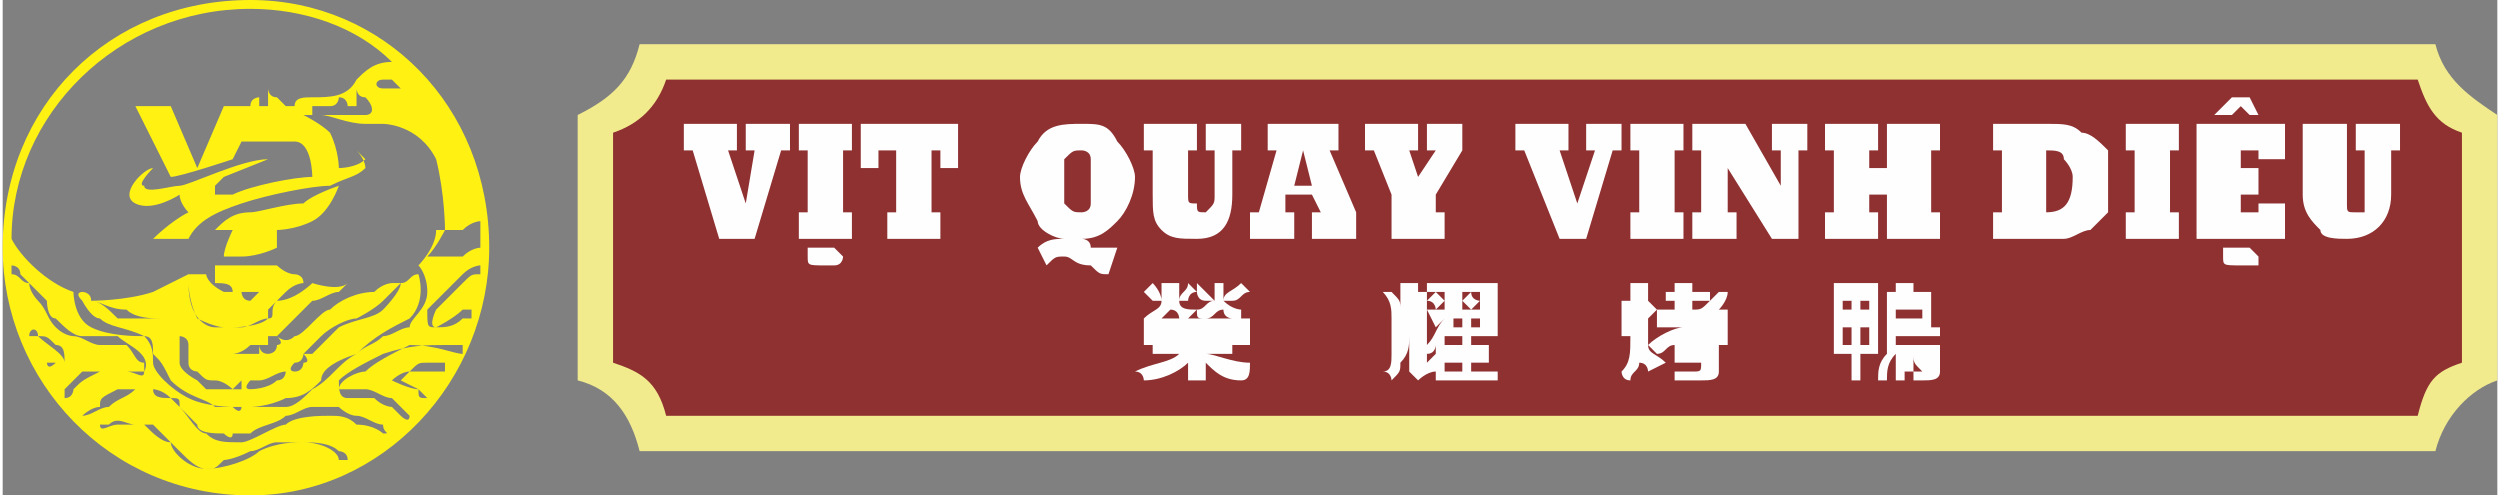 <?xml version="1.0" encoding="UTF-8"?>
<!DOCTYPE svg PUBLIC "-//W3C//DTD SVG 1.1//EN" "http://www.w3.org/Graphics/SVG/1.1/DTD/svg11.dtd">
<!-- Creator: CorelDRAW 2018 (64-Bit) -->
<svg xmlns="http://www.w3.org/2000/svg" xml:space="preserve" width="434px" height="86px" version="1.1" style="shape-rendering:geometricPrecision; text-rendering:geometricPrecision; image-rendering:optimizeQuality; fill-rule:evenodd; clip-rule:evenodd"
viewBox="0 0 2.82 0.56"
 xmlns:xlink="http://www.w3.org/1999/xlink">
 <rect x="0" y="0" width="2.82" height="0.56" fill="#808080" stroke="none"/>
 <defs>
  <style type="text/css">
   <![CDATA[
    .fil3 {fill:#FFF212}
    .fil1 {fill:#F1EB8D}
    .fil0 {fill:#8F3031}
    .fil2 {fill:#FEFEFE;fill-rule:nonzero}
   ]]>
  </style>
 </defs>
 <g id="Layer_x0020_1">
  <g id="_3021621522960">
   <path class="fil0" d="M0.73 0.08l2.02 0c-0.01,0 -0.01,0.01 -0.01,0.01 0,0.03 0.02,0.05 0.05,0.05 0,0 0.01,0 0.01,0l0 0.29c0,0 -0.01,0 -0.01,0 -0.03,0 -0.05,0.02 -0.05,0.05 0,0 0,0 0,0l-2.01 0c0,0 0,0 0,0 0,-0.03 -0.02,-0.07 -0.06,-0.07l0 -0.27c0.03,-0.01 0.06,-0.03 0.06,-0.06z"/>
   <path class="fil1" d="M0.72 0.05l2.03 0c0.01,0.04 0.04,0.06 0.07,0.08l0 0.3c-0.03,0.01 -0.06,0.04 -0.07,0.08l-2.03 0c-0.01,-0.04 -0.03,-0.07 -0.07,-0.08l0 -0.3c0.04,-0.02 0.06,-0.04 0.07,-0.08zm0.03 0.04l1.98 0c0.01,0.03 0.02,0.05 0.05,0.06l0 0.26c-0.03,0.01 -0.04,0.02 -0.05,0.06l-1.98 0c-0.01,-0.04 -0.03,-0.05 -0.06,-0.06l0 -0.26c0.03,-0.01 0.05,-0.03 0.06,-0.06z"/>
   <path class="fil2" d="M0.81 0.27l-0.03 -0.1 -0.01 0 0 -0.03 0.06 0 0 0.03 -0.01 0 0.02 0.06 0 0 0.01 -0.06 -0.01 0 0 -0.03 0.05 0 0 0.03 -0.01 0 -0.03 0.1 -0.04 0zm0.09 0l0 -0.03 0.01 0 0 -0.07 -0.01 0 0 -0.03 0.06 0 0 0.03 -0.01 0 0 0.07 0.01 0 0 0.03 -0.06 0zm0.03 0.01l0 0c0,0 0.01,0 0.01,0 0.01,0.01 0.01,0.01 0.01,0.01 0,0 0,0.01 -0.01,0.01 0,0 -0.01,0 -0.01,0 -0.02,0 -0.02,0 -0.02,-0.01 0,0 0,0 0,-0.01 0.01,0 0.01,0 0.02,0zm0.15 -0.14l0 0.05 -0.02 0 0 -0.02 -0.01 0 0 0.07 0.01 0 0 0.03 -0.06 0 0 -0.03 0.01 0 0 -0.07 -0.02 0 0 0.02 -0.02 0 0 -0.05 0.11 0zm0.14 0.13l0 0c0,0 0.01,0 0.01,0.01 0.01,0 0.02,0 0.02,0 0.01,0 0.01,0 0.01,0l-0.01 0.03c0,0 0,0 0,0 -0.01,0 -0.01,0 -0.02,-0.01 -0.02,0 -0.02,-0.01 -0.03,-0.01 -0.01,0 -0.01,0 -0.02,0.01l-0.01 -0.02c0.01,-0.01 0.02,-0.01 0.03,-0.01l0 0c-0.01,0 -0.03,-0.01 -0.03,-0.02 -0.01,-0.02 -0.02,-0.03 -0.02,-0.05 0,-0.01 0.01,-0.03 0.02,-0.04 0.01,-0.02 0.03,-0.02 0.05,-0.02 0.02,0 0.03,0 0.04,0.02 0.01,0.01 0.02,0.03 0.02,0.04 0,0.02 -0.01,0.04 -0.02,0.05 -0.01,0.01 -0.02,0.02 -0.04,0.02zm-0.02 -0.07c0,0.02 0,0.03 0,0.03 0.01,0.01 0.01,0.01 0.02,0.01 0,0 0.01,0 0.01,-0.01 0,0 0,-0.01 0,-0.03 0,-0.01 0,-0.02 0,-0.02 0,-0.01 -0.01,-0.01 -0.01,-0.01 -0.01,0 -0.01,0 -0.02,0.01 0,0 0,0.01 0,0.02zm0.09 -0.03l0 -0.03 0.06 0 0 0.03 -0.01 0 0 0.05c0,0.01 0,0.01 0.01,0.01 0,0.01 0,0.01 0.01,0.01 0,0 0,0 0,0 0.01,-0.01 0.01,-0.01 0.01,-0.02l0 -0.05 -0.01 0 0 -0.03 0.04 0 0 0.03 -0.01 0 0 0.05c0,0.03 -0.01,0.05 -0.04,0.05 -0.02,0 -0.03,0 -0.04,-0.01 -0.01,-0.01 -0.01,-0.02 -0.01,-0.04l0 -0.05 -0.01 0zm0.12 0.1l0 -0.03 0.01 0 0.02 -0.07 -0.01 0 0 -0.03 0.08 0 0 0.03 -0.01 0 0.03 0.07 0 0 0 0.03 -0.05 0 0 -0.03 0.01 0 -0.01 -0.02 -0.03 0 0 0.02 0.01 0 0 0.03 -0.05 0zm0.05 -0.06l0.02 0 -0.01 -0.04 0 0 -0.01 0.04zm0.11 0.06l0 -0.03 0 0 0 -0.02 -0.02 -0.05 -0.01 0 0 -0.03 0.06 0 0 0.03 -0.01 0 0.01 0.03 0.02 -0.03 -0.01 0 0 -0.03 0.04 0 0 0.03 0 0 -0.03 0.05 0 0.02 0.01 0 0 0.03 -0.06 0zm0.19 0l-0.04 -0.1 -0.01 0 0 -0.03 0.06 0 0 0.03 -0.01 0 0.02 0.06 0 0 0.02 -0.06 -0.01 0 0 -0.03 0.04 0 0 0.03 -0.01 0 -0.03 0.1 -0.03 0zm0.08 0l0 -0.03 0.01 0 0 -0.07 -0.01 0 0 -0.03 0.06 0 0 0.03 -0.01 0 0 0.07 0.01 0 0 0.03 -0.06 0zm0.07 0l0 -0.03 0.01 0 0 -0.07 -0.01 0 0 -0.03 0.06 0 0.04 0.07 0 0 0 -0.04 -0.01 0 0 -0.03 0.04 0 0 0.03 -0.01 0 0 0.1 -0.03 0 -0.05 -0.08 0 0 0 0.05 0.01 0 0 0.03 -0.05 0zm0.15 0l0 -0.03 0.01 0 0 -0.07 -0.01 0 0 -0.03 0.06 0 0 0.03 -0.01 0 0 0.02 0.02 0 0 -0.02 0 0 0 -0.03 0.06 0 0 0.03 -0.01 0 0 0.07 0.01 0 0 0.03 -0.06 0 0 -0.03 0 0 0 -0.02 -0.02 0 0 0.02 0.01 0 0 0.03 -0.06 0zm0.19 0l0 -0.03 0.01 0 0 -0.07 -0.01 0 0 -0.03 0.06 0c0.02,0 0.03,0 0.04,0.01 0.01,0 0.02,0.01 0.03,0.02 0,0.01 0,0.02 0,0.03 0,0.02 0,0.03 0,0.04 -0.01,0.01 -0.02,0.02 -0.02,0.02 -0.01,0 -0.02,0.01 -0.03,0.01 0,0 -0.01,0 -0.02,0l-0.06 0zm0.06 -0.03l0 0c0.02,0 0.03,-0.01 0.03,-0.04 0,-0.01 -0.01,-0.02 -0.01,-0.02 0,-0.01 -0.01,-0.01 -0.02,-0.01l0 0 0 0.07zm0.09 0.03l0 -0.03 0.01 0 0 -0.07 -0.01 0 0 -0.03 0.06 0 0 0.03 -0.01 0 0 0.07 0.01 0 0 0.03 -0.06 0zm0.08 0l0 -0.03 0 0 0 -0.07 0 0 0 -0.03 0.1 0 0 0.04 -0.03 0 0 -0.01 -0.02 0 0 0.02 0.02 0 0 0.03 -0.02 0 0 0.02 0.02 0 0 -0.01 0.03 0 0 0.04 -0.1 0zm0.02 -0.14l0.02 -0.02 0.02 0 0.01 0.02 -0.01 0 -0.01 -0.01 -0.01 0.01 -0.02 0zm0.03 0.15l0 0c0.01,0 0.01,0 0.01,0 0.01,0.01 0.01,0.01 0.01,0.01 0,0.01 0,0.01 0,0.01 -0.01,0 -0.01,0 -0.02,0 -0.02,0 -0.02,0 -0.02,-0.01 0,0 0,0 0,-0.01 0.01,0 0.01,0 0.02,0zm0.07 -0.11l0 -0.03 0.05 0 0 0.03 0 0 0 0.05c0,0.01 0,0.01 0,0.01 0,0.01 0,0.01 0.01,0.01 0,0 0.01,0 0.01,0 0,-0.01 0,-0.01 0,-0.02l0 -0.05 -0.01 0 0 -0.03 0.05 0 0 0.03 -0.01 0 0 0.05c0,0.03 -0.02,0.05 -0.05,0.05 -0.01,0 -0.03,0 -0.03,-0.01 -0.01,-0.01 -0.02,-0.02 -0.02,-0.04l0 -0.05 0 0z"/>
   <g>
    <path class="fil2" d="M2.14 0.32l0.02 0c0,0 0,0 0,0.01l0.02 0 0 0.04 -0.04 0 0 0 0.05 0 0 0.01 -0.05 0 0 0.01 0.05 0c0,0.01 0,0.02 0,0.03 0,0.01 -0.01,0.01 -0.02,0.01 0,0 -0.01,0 -0.01,0 0,0 0,-0.01 0,-0.01 0,0 0.01,0 0.01,0 0,0 0,0 0,0 0,-0.01 0,-0.02 0,-0.02l-0.03 0 0 0 -0.01 0 0 -0.07 0.01 0c0,-0.01 0,-0.01 0,-0.01zm-0.05 0.11l0 -0.03 -0.01 0 0 0 -0.01 0 0 -0.08 0.05 0 0 0.08 -0.01 0 0 0 -0.01 0 0 0.03 -0.01 0zm0.03 0c0,-0.01 0,-0.02 0.01,-0.03l0.01 0c-0.01,0.01 -0.01,0.02 -0.01,0.03l-0.01 0zm0.03 -0.03c0,0.01 0,0.02 0,0.03l-0.01 0c0,-0.01 0,-0.02 0,-0.03l0.01 0zm0.02 -0.04l0 -0.01 -0.03 0 0 0.01 0.03 0zm0 -0.02l-0.03 0 0 0 0.03 0 0 0zm-0.02 0.06l0.01 0c0,0.01 0,0.01 0,0.02l-0.01 0c0,-0.01 0,-0.01 0,-0.02zm-0.07 -0.01l0.01 0 0 -0.02 -0.01 0 0 0.02zm0.02 0l0.01 0 0 -0.02 -0.01 0 0 0.02zm-0.02 -0.04l0.01 0 0 -0.01 -0.01 0 0 0.01zm0.03 -0.01l-0.01 0 0 0.01 0.01 0 0 -0.01zm0.06 0.06c0,0 0,0.01 0,0.01l0 0.01c-0.01,-0.01 -0.01,-0.01 -0.01,-0.02l0.01 0z"/>
    <path class="fil2" d="M1.93 0.34l-0.02 0 0 0.01 0 0c0.01,0 0.01,0 0.02,-0.01zm0.01 -0.01l0.01 0c0,0.01 -0.01,0.02 -0.01,0.02l0.01 0 0 0.02 -0.03 0c0,0 0,0 -0.01,0l0.04 0 0 0.02 -0.04 0 -0.01 0 0.04 0c0,0.01 0,0.02 0,0.03 0,0.01 -0.01,0.01 -0.02,0.01 0,0 -0.01,0 -0.03,0 0,0 0,-0.01 0,-0.01 0.01,0 0.02,0 0.02,0 0.01,0 0.01,0 0.01,-0.01 0,0 0,0 0,0l-0.03 0 0 -0.02c-0.01,0 -0.01,0.01 -0.02,0.01 0,0 -0.01,-0.01 -0.01,-0.01 0.01,-0.01 0.03,-0.02 0.04,-0.02l-0.03 0 0 -0.02 0.02 0 0 -0.01 -0.01 0 0 -0.01 0.01 0 0 -0.01 0.02 0 0 0.01 0.02 0 0 0.01c0,0 0.01,-0.01 0.01,-0.01zm-0.08 0.01l0.01 0.01c0,0 -0.01,0.01 -0.01,0.01 0,0.02 0,0.02 0,0.03 0,0.01 0.01,0.01 0.02,0.02l-0.02 0.01c0,0 0,-0.01 -0.01,-0.01 0,0.01 -0.01,0.01 -0.01,0.02 -0.01,0 -0.01,-0.01 -0.01,-0.01 0.01,-0.01 0.01,-0.02 0.01,-0.04l-0.01 0c0,-0.02 0,-0.03 0,-0.04l0.01 0c0,0.01 0,0.02 0,0.03 0,0 0,0 0,-0.01 0,0 0,-0.02 0,-0.04l0.02 0c0,0.01 0,0.02 0,0.02 0,0 0,0 0,0z"/>
    <path class="fil2" d="M1.63 0.39l0.02 0 0 -0.01 -0.02 0 0 0.01zm0 0.01l0.02 0 0 0 -0.02 0 0 0zm0 0.02l0.02 0 0 -0.01 -0.02 0 0 0.01zm0 -0.06l0 0 0 0 -0.01 0.01 -0.01 -0.02c0.01,0 0.02,0 0.02,0l0 -0.01 -0.01 0.01c0,0 0,-0.01 -0.01,-0.01l0.01 -0.01c0.01,0.01 0.01,0.01 0.01,0.01l0 -0.01 -0.02 0c0,0.01 0,0.02 0,0.03l-0.01 0 0 0 0.01 0 0 0.02 0 0 0 0.03c0,0 0,0 0.01,-0.01 0,0.01 0,0.01 0,0.02 -0.01,0 -0.02,0.01 -0.02,0.01l-0.01 -0.01c0,0 0,-0.01 0,-0.01l0 -0.03 0 0c0,0.01 0,0.02 -0.01,0.03 0,0.01 0,0.01 -0.01,0.02 0,0 0,-0.01 -0.01,-0.01 0.01,0 0.01,-0.01 0.01,-0.02 0,0 0,-0.01 0,-0.02l0 0 0 -0.02 0.01 0 0 0 -0.01 0c0,-0.01 0,-0.02 -0.01,-0.03l0.01 0c0.01,0.01 0.01,0.01 0.01,0.02l0 -0.03 0.02 0 0 0.03c0,-0.01 0,-0.01 0,-0.02l0.01 0 0 -0.01 0.04 0 0 0.04 -0.01 0 0 0.01c0,0 0,0 0,0l0.01 0c0,0 0,0 0,0l0 -0.01 0 -0.01c0,0 0.01,0 0.01,0 0,0 -0.01,-0.01 -0.01,-0.01l0.01 -0.01c0,0.01 0.01,0.01 0.01,0.01l-0.01 0.01c0.01,0 0.01,0 0.01,0l0 -0.02 -0.02 0 0 -0.01 0.04 0 0 0.05 -0.02 0 0 -0.01c0,0 -0.01,0 -0.01,0l0 0c0,0.01 0,0.01 0,0.01l0.03 0 0 0.01 -0.03 0 0 0.01 0.02 0 0 0.01 -0.02 0 0 0 0.02 0 0 0.01 -0.02 0 0 0.01 0.03 0 0 0.01 -0.06 0 0 0 -0.01 0 0 -0.04c0,0 0,0.01 -0.01,0.01 0,-0.01 0,-0.01 0,-0.01 0.01,-0.01 0.01,-0.02 0.02,-0.03z"/>
    <path class="fil2" d="M1.37 0.32l0.01 0c0,0.01 0,0.01 0,0.02 0.01,0.01 0.02,0.01 0.02,0.01l0 0.01 0.01 0 0 0.03 -0.02 0 0 0.01 -0.03 0c0.01,0 0.03,0.01 0.05,0.01 0,0.01 0,0.02 -0.01,0.02 -0.02,0 -0.03,-0.01 -0.04,-0.02l0 0.02 -0.02 0 0 -0.02c-0.01,0.01 -0.03,0.02 -0.05,0.02 0,0 0,-0.01 -0.01,-0.01 0.02,-0.01 0.04,-0.01 0.05,-0.02l-0.03 0 0 -0.01 -0.01 0 0 -0.03 0.01 0c-0.01,0 -0.01,0 -0.01,0 0.01,-0.01 0.02,-0.01 0.02,-0.02 0,0 0,-0.01 0,-0.02l0.02 0c0,0.01 0,0.01 0,0.02 0,0.01 0.01,0.01 0.02,0.01l-0.01 0.01 0.02 0c-0.01,0 -0.01,0 -0.01,-0.01 0.01,0 0.01,-0.01 0.02,-0.01 0,-0.01 0,-0.01 0,-0.02zm-0.03 0.06l0.02 0 0 0 0.03 0 0 0 -0.09 0 0 0 0.04 0 0 0zm-0.01 -0.04c0,-0.01 0.01,-0.01 0.01,-0.02l0.01 0.01 0 -0.01c0.01,0.01 0.01,0.01 0.02,0.02l-0.01 0c-0.01,0 -0.01,-0.01 -0.01,-0.01 -0.01,0 -0.01,0.01 -0.01,0.01l-0.01 0zm0.05 0c0,-0.01 0.01,-0.01 0.02,-0.02l0.01 0.01c-0.01,0 -0.01,0.01 -0.02,0.01l-0.01 0zm-0.09 -0.01l0.01 -0.01c0,0 0.01,0.01 0.01,0.02l-0.01 0c0,0 -0.01,-0.01 -0.01,-0.01zm0.09 0.02c-0.01,0 -0.01,0.01 -0.02,0.01l0.03 0c0,0 -0.01,0 -0.01,-0.01zm-0.06 0c0,0 -0.01,0.01 -0.01,0.01l0.02 0c0,0 0,-0.01 -0.01,-0.01z"/>
   </g>
  </g>
  <path class="fil3" d="M0.28 0c0.15,0 0.27,0.12 0.27,0.28 0,0.15 -0.12,0.28 -0.27,0.28 -0.16,0 -0.28,-0.13 -0.28,-0.28 0,-0.16 0.12,-0.28 0.28,-0.28zm-0.27 0.27c0.01,0.02 0.04,0.05 0.07,0.06 0,0 0,0.03 0.02,0.04 0.02,0.01 0.05,0.01 0.06,0.01 0.01,0.01 0.01,0.02 0.01,0.03 0,0.01 0.02,0.03 0.04,0.04 0.02,0.01 0.05,0.01 0.05,0.01 0.01,0.01 0.01,0 0.01,0l0 0c0,0 -0.01,0 -0.03,0 -0.01,-0.01 -0.03,-0.01 -0.05,-0.03 -0.01,-0.02 -0.01,-0.02 -0.02,-0.03 0,-0.01 0,-0.02 -0.01,-0.02 -0.02,-0.01 -0.04,-0.01 -0.05,-0.02 -0.01,0 -0.02,-0.02 -0.02,-0.02 -0.01,-0.01 0,-0.01 0,-0.01 0,0 0.01,0 0.01,0.01 0.01,0 0.02,0.01 0.03,0.02 0.01,0 0.03,0 0.05,0 0.01,0.01 0.02,0.02 0.02,0.02 0,0 -0.01,-0.01 -0.02,-0.02 -0.01,0 -0.03,0 -0.04,-0.01 -0.02,0 -0.03,-0.01 -0.04,-0.01 0,0 0.04,0 0.07,-0.01l0 0 0.04 -0.02c0,0 -0.01,-0.01 -0.01,-0.01 0,0 0.01,0.01 0.01,0.01 0,0 0.01,0 0.02,0 0,0 0,0.01 0.02,0.02 0.01,0 0.01,0 0.01,0 0,-0.01 -0.01,-0.01 -0.02,-0.01 0,-0.01 0,-0.02 0,-0.02 0,0 0.01,0 0.04,0 0.02,0 0.03,0 0.03,0 0,0 0.01,0.01 0.02,0.01 0,0 0.01,0 0.01,0.01 0,0 -0.01,0 -0.02,0.01 -0.01,0.01 -0.02,0.02 -0.02,0.02 0,0 0,0 0,0.01 -0.01,0 -0.02,0.01 -0.03,0.01 0,0 -0.01,0 -0.01,0 0,0 0.03,0 0.04,-0.01 0.01,0 0,-0.01 0.01,-0.02 0.02,0 0.04,-0.02 0.04,-0.02 0,0 0.03,0.01 0.04,0 0,0 -0.01,0.01 -0.01,0.01 -0.01,0 -0.02,0.01 -0.03,0.01 -0.01,0.01 -0.02,0.02 -0.03,0.03 0,0 -0.01,0.01 -0.01,0.01 0,0 0.01,0.01 0.02,0 0.01,0 0.03,-0.03 0.04,-0.03 0.01,-0.01 0.03,-0.02 0.05,-0.02 0.01,-0.01 0.02,-0.01 0.02,-0.01 0.01,0 0.01,0 0.01,0 0,0 -0.01,0.01 -0.02,0.02 -0.01,0.01 -0.03,0.02 -0.03,0.02 -0.01,0 -0.03,0.01 -0.04,0.02 -0.01,0.01 -0.02,0.02 -0.02,0.02l0.01 0c0,0 0.02,-0.02 0.03,-0.03 0.02,-0.01 0.04,-0.01 0.05,-0.02 0,0 0.02,-0.02 0.02,-0.03 0.01,0 0.01,-0.01 0.02,-0.01 0,0 0.01,0.03 -0.01,0.05 -0.02,0.01 -0.04,0.02 -0.06,0.04 -0.03,0.01 -0.04,0.02 -0.04,0.03 -0.01,0.01 -0.02,0.02 -0.04,0.02 -0.02,0.01 -0.04,0.01 -0.04,0.01l0 0c0,0 0.02,0 0.04,0 0.01,0 0.02,-0.01 0.03,-0.02 0.02,-0.01 0.03,-0.03 0.05,-0.04 0.01,-0.01 0.02,-0.01 0.03,-0.02 0.01,0 0.02,-0.01 0.03,-0.01 0,-0.01 0.02,-0.02 0.02,-0.04 0,-0.02 -0.01,-0.03 -0.01,-0.03 0,0 0.02,-0.02 0.02,-0.04l0.01 0c0,0 -0.01,0.02 -0.02,0.03 0,0 0.02,0 0.04,0 0.01,-0.01 0.02,-0.01 0.02,-0.01l0 0c0,-0.01 0,-0.02 0,-0.03 0,0 -0.01,0 -0.02,0.01 -0.01,0 -0.02,0 -0.02,0l0 0c0,0 0,-0.04 -0.01,-0.08 -0.02,-0.04 -0.06,-0.04 -0.06,-0.04 0,0 0,0 -0.02,0 -0.02,0 -0.04,-0.01 -0.05,-0.01 -0.01,0 -0.02,0 -0.02,0 0,0 0.02,0.01 0.03,0.02 0.01,0.02 0.01,0.04 0.01,0.04 0,0 0.02,0 0.03,-0.01 0,0 -0.01,-0.01 -0.01,-0.01 0,0 0.01,0.01 0.01,0.02 -0.01,0.01 -0.02,0.01 -0.04,0.02 -0.02,0 -0.07,0.01 -0.1,0.02 -0.03,0.01 -0.05,0.02 -0.06,0.04l-0.04 0c0,0 0.02,-0.02 0.04,-0.03 0,0 -0.01,-0.01 -0.01,-0.02 0,0 -0.03,0.02 -0.05,0.01 -0.02,-0.01 0.01,-0.04 0.02,-0.04 0,0 -0.02,0.02 -0.01,0.02 0,0.01 0.03,0 0.04,0 0.01,0 0.07,-0.03 0.1,-0.03 0,0 -0.05,0.02 -0.05,0.02 -0.01,0.01 -0.01,0.01 -0.01,0.01 0,0.01 0,0.01 0,0.01 0,0 0.01,0 0.02,0 0.02,-0.01 0.07,-0.02 0.09,-0.02 0,0 0,-0.04 -0.02,-0.04l-0.06 0 -0.01 0.02c0,0 -0.06,0.02 -0.07,0.02l-0.04 -0.08 0.04 0 0.03 0.07 0.03 -0.07c0,0 -0.01,0 -0.01,0 0,0 0.01,0 0.02,0 0.01,0 0.01,0 0.02,0 0,-0.01 0.01,-0.01 0.01,-0.01 0,0 0,0.01 0,0.01 0.01,0 0.01,0 0.01,0 0,0 0,-0.01 0,-0.01 0,-0.01 0,-0.01 0,-0.01 0,0 0,0.01 0.01,0.01 0,0 0.01,0.01 0.01,0.01 0,0 0,0 0,0l0.01 0c0,0 0,0 0,0 0,-0.01 0.01,-0.01 0.02,-0.01 0.02,0 0.04,0 0.05,-0.02 0.01,-0.01 0.02,-0.02 0.04,-0.02 -0.04,-0.04 -0.1,-0.06 -0.16,-0.06 -0.15,0 -0.27,0.12 -0.27,0.26zm0.53 0.03c0,0 -0.01,0 -0.02,0.01 -0.01,0.01 -0.03,0.03 -0.04,0.04 0,0.02 0,0.02 0.01,0.02 0.01,0 0.02,0 0.03,-0.01 0,0 0.01,0 0.01,0 0,0 0,-0.01 0,-0.01 0,0 0,0 -0.01,0 -0.01,0.01 -0.03,0.02 -0.03,0.02 -0.01,0 0,-0.02 0,-0.02 0.01,-0.01 0.02,-0.02 0.03,-0.03 0.01,-0.01 0.01,-0.01 0.02,-0.01 0,0 0,0 0,0 0,-0.01 0,-0.01 0,-0.01zm-0.02 0.09c0,0 -0.01,0 -0.02,0 -0.02,0 -0.04,0 -0.07,0.01 -0.02,0.01 -0.04,0.02 -0.05,0.03 0,0.01 0,0.02 0.01,0.02 0.01,0 0.02,0 0.03,0 0.01,0.01 0.02,0.01 0.02,0.01 0.01,0.01 0.01,0.01 0.01,0.01 0,0 0.01,0.01 0.01,0 0,0 -0.01,-0.01 -0.02,-0.02 -0.01,0 -0.02,-0.01 -0.03,-0.01 -0.01,0 -0.03,0 -0.03,0 0,-0.01 0.02,-0.02 0.03,-0.02 0.01,-0.01 0.03,-0.02 0.05,-0.03 0.03,0 0.05,0.01 0.06,0.01 0,-0.01 0,-0.01 0,-0.01zm-0.26 -0.13c0,0 -0.01,0.02 -0.01,0.03 -0.01,0 0.01,0 0.02,0 0.02,0 0.04,-0.01 0.04,-0.01 0,0 0,-0.02 0,-0.02 0,0 0.02,0 0.04,-0.01 0.02,-0.01 0.03,-0.04 0.03,-0.04 0,0 -0.03,0.01 -0.04,0.02 -0.02,0 -0.05,0.01 -0.06,0.01 -0.02,0 -0.03,0.01 -0.04,0.02 0,0 0.01,0 0.02,0zm-0.25 0.04c0,0 0,0 0,0.01 0,0 0,0 0,0 0.01,0 0.01,0.01 0.02,0.01 0,0.01 0.01,0.02 0.01,0.02 0.01,0.01 0.01,0.02 0.02,0.03 0.01,0.01 0.02,0.01 0.02,0.01 0.01,0 0.02,0.01 0.03,0.01 0.01,0 0.02,0 0.03,0 0.01,0.01 0.01,0.02 0.02,0.02 0,0 0,0.01 0,0.01 -0.01,0 -0.03,0 -0.04,0 -0.01,0 -0.02,0 -0.03,0 -0.01,0.01 -0.02,0.02 -0.02,0.02 0,0.01 0,0.01 0,0.01 0.01,0 0.01,-0.01 0.01,-0.01 0.01,-0.01 0.01,-0.01 0.03,-0.02 0.01,0 0.03,0 0.03,0 0.01,0 0.02,0.01 0.02,0 0.01,-0.02 -0.02,-0.03 -0.03,-0.04 -0.01,0 -0.03,0 -0.04,0 -0.01,0 -0.02,-0.01 -0.03,-0.02 -0.01,0 -0.01,-0.02 -0.01,-0.02 -0.01,-0.01 -0.02,-0.02 -0.03,-0.03 0,-0.01 -0.01,-0.01 -0.01,-0.01zm0.39 -0.2c0,0 0,0.01 0.01,0.01 0.01,0.01 0.01,0.02 0,0.02 0,0 -0.03,0 -0.04,0 -0.02,0 -0.02,0 -0.02,0 0,0 0,-0.01 0,-0.01 0,0 -0.01,0 -0.01,0 0,0 0,0 0,0 0,0 0,0 0,0 0,0 0,0 0,0 0.01,0 0.01,0 0.01,0 0,0 0.01,0 0.02,0 0.01,0 0.01,-0.01 0.01,-0.01 0.01,0 0.01,0.01 0.01,0.01 0,0 0.01,0 0.01,0 0,-0.01 0,-0.01 0,-0.01 0,0 0,-0.01 0,-0.01zm0.05 0c0,0 -0.01,-0.01 -0.01,-0.01 -0.01,0 -0.01,0 -0.01,0 -0.01,0 -0.01,0.01 0,0.01 0,0 0,0 0.01,0 0,0 0,0 0.01,0zm-0.24 0.22c0,0 0,0.02 0.01,0.04 0.02,0.01 0.03,0.01 0.03,0.01 0,0 0,0 -0.01,0 -0.01,0 -0.03,-0.01 -0.03,-0.05zm-0.1 0.16c0,0.01 0.01,0 0.02,0 0.01,0 0.02,0 0.02,0 0.01,0 0.01,0 0.01,0 0.01,0.01 0.02,0.02 0.03,0.02 0,0.01 0.02,0.03 0.04,0.03 0.02,0 0.05,-0.01 0.06,-0.02 0.02,-0.01 0.04,-0.01 0.05,-0.01 0.02,0 0.04,0.01 0.04,0.02 0.01,0 0.01,0 0.01,0 0,-0.01 -0.01,-0.01 -0.01,-0.01 -0.01,-0.01 -0.03,-0.01 -0.04,-0.01 -0.01,0 -0.02,0 -0.03,0 -0.01,0 -0.02,0.01 -0.03,0.01 -0.02,0.01 -0.03,0.01 -0.03,0.01 -0.01,0.01 -0.01,0.01 -0.02,0.01 -0.01,0 -0.02,-0.01 -0.03,-0.02 -0.01,-0.01 -0.02,-0.02 -0.03,-0.03 0,0 -0.01,0 -0.01,0 0,0 -0.01,0 -0.01,0 -0.01,0 -0.02,-0.01 -0.03,0 -0.01,0 -0.01,0 -0.01,0zm0.06 -0.04c0,0.01 0.01,0.01 0.02,0.01 0,0 0,0 0.01,0.01 0.01,0.01 0.02,0.03 0.03,0.03 0.01,0.01 0.02,0.01 0.04,0.01 0.01,0 0.04,-0.02 0.05,-0.02 0.01,-0.01 0.04,-0.01 0.05,-0.01 0.01,0 0.02,0 0.03,0.01 0.02,0 0.03,0.01 0.03,0.01 0.01,0 0,0 0,-0.01 -0.01,0 -0.02,-0.01 -0.03,-0.01 -0.01,0 -0.02,-0.01 -0.02,-0.01 0,0 -0.01,0 -0.01,0 0,0 -0.01,0 -0.02,0 -0.01,0 -0.02,0.01 -0.03,0.01 -0.01,0.01 -0.03,0.01 -0.04,0.02 0,0 -0.01,0 -0.02,0 0,0.01 -0.01,0 -0.01,0 -0.01,0 -0.03,0 -0.03,-0.01 -0.01,-0.01 -0.01,-0.01 -0.02,-0.02 0,-0.01 0,-0.01 -0.01,-0.01 -0.01,-0.01 -0.02,-0.01 -0.02,-0.01zm-0.08 0.03c0.01,0 0.02,-0.01 0.03,-0.01 0.01,-0.01 0.02,-0.01 0.03,-0.02 0.01,0 0.01,0 0.01,0 0,0 0,0 -0.03,0 -0.02,0.01 -0.02,0.01 -0.02,0.02 -0.01,0 -0.02,0.01 -0.02,0.01zm-0.06 -0.09c0,0 0.01,0 0.01,0 0.01,0.01 0.03,0.02 0.03,0.03 0,0 0,0 -0.01,0 -0.01,0 -0.01,0 -0.01,0 0,0 0,0.01 0.01,0 0.01,0 0.01,0 0.01,0 0,-0.01 0,-0.02 -0.01,-0.02 -0.01,-0.01 -0.01,-0.01 -0.02,-0.01 0,-0.01 -0.01,-0.01 -0.01,0zm0.47 0.03c0,0 0,0.01 0,0.01 0,0 -0.01,0 -0.02,0 -0.01,0 -0.02,0 -0.02,0 -0.01,0.01 -0.01,0.01 -0.01,0.01 0,0 0.02,0.01 0.02,0.01 0.01,0.01 0.01,0.01 0.01,0.01 -0.01,0 -0.01,0 -0.01,-0.01 -0.01,0 -0.03,-0.01 -0.03,-0.01 0,0 0.01,-0.01 0.02,-0.01 0.01,-0.01 0.01,-0.01 0.02,-0.01 0.01,0 0.01,0 0.02,0 0,0 0,0 0,0zm-0.17 0c-0.01,0.01 0,0.01 0,0.01 0.01,0 0.01,-0.01 0.01,-0.01 0.01,0 0,-0.01 0,-0.01 0,0 0,0.01 -0.01,0.01 0,0 0,0 0,0zm-0.05 0.02c0,0 -0.01,0.01 0,0.01 0,0 0.02,0 0.03,-0.01 0.01,0 0.01,-0.01 0.01,-0.01 0,0 0,0 0,0 -0.01,0 -0.02,0.01 -0.03,0.01 0,0 -0.01,0 -0.01,0zm-0.02 0.01c0,0 0.01,-0.01 0.01,-0.01 0,0.01 0,0.01 0,0.01 0,0 0,0 -0.01,0 0,0 0,0 0,0zm-0.04 -0.02l0 0.01c0,0 0,0 0.01,0.01 0.01,0 0.02,0 0.02,0 0.01,0 0.01,0 0.01,0 0,0 -0.01,-0.01 -0.02,-0.01 -0.01,0 -0.01,0 -0.02,-0.01zm-0.02 -0.04c0,0 0.01,0 0.01,0.01 0,0.01 0,0.01 0,0.02 0,0.01 0.01,0.01 0.01,0.01l0 0.01c0,0 -0.02,-0.01 -0.02,-0.02 0,-0.01 0,-0.01 0,-0.02 0,0 0,-0.01 0,-0.01zm0.09 0.01c0,0 0,0.01 0.01,0.01 0,0 0.01,0 0.01,-0.01 0,0 0,0 0,0 0,0 0,0 0,0 0,0 0.01,0 0,-0.01 0,0 0,0 -0.01,0 0,0 0,0.01 0,0.01 0,0 -0.01,0 -0.01,0zm-0.03 0.01c0,0 0.01,0 0.02,-0.01 0.01,0 0.01,0 0.01,0l0 0.01c0,0 -0.01,0 -0.03,0zm-0.02 0c0,0 0.01,0 0.01,0 0.01,0 0.01,0 0.01,0 0,0 0,0 -0.01,0 -0.01,0 -0.01,0 -0.01,0zm0.03 -0.07c0,0 0,0 0.01,0 0.01,0 0.01,0 0.01,0 0,0 -0.01,0.01 -0.01,0.01 -0.01,0 -0.01,-0.01 -0.01,-0.01z"/>
 </g>
</svg>
